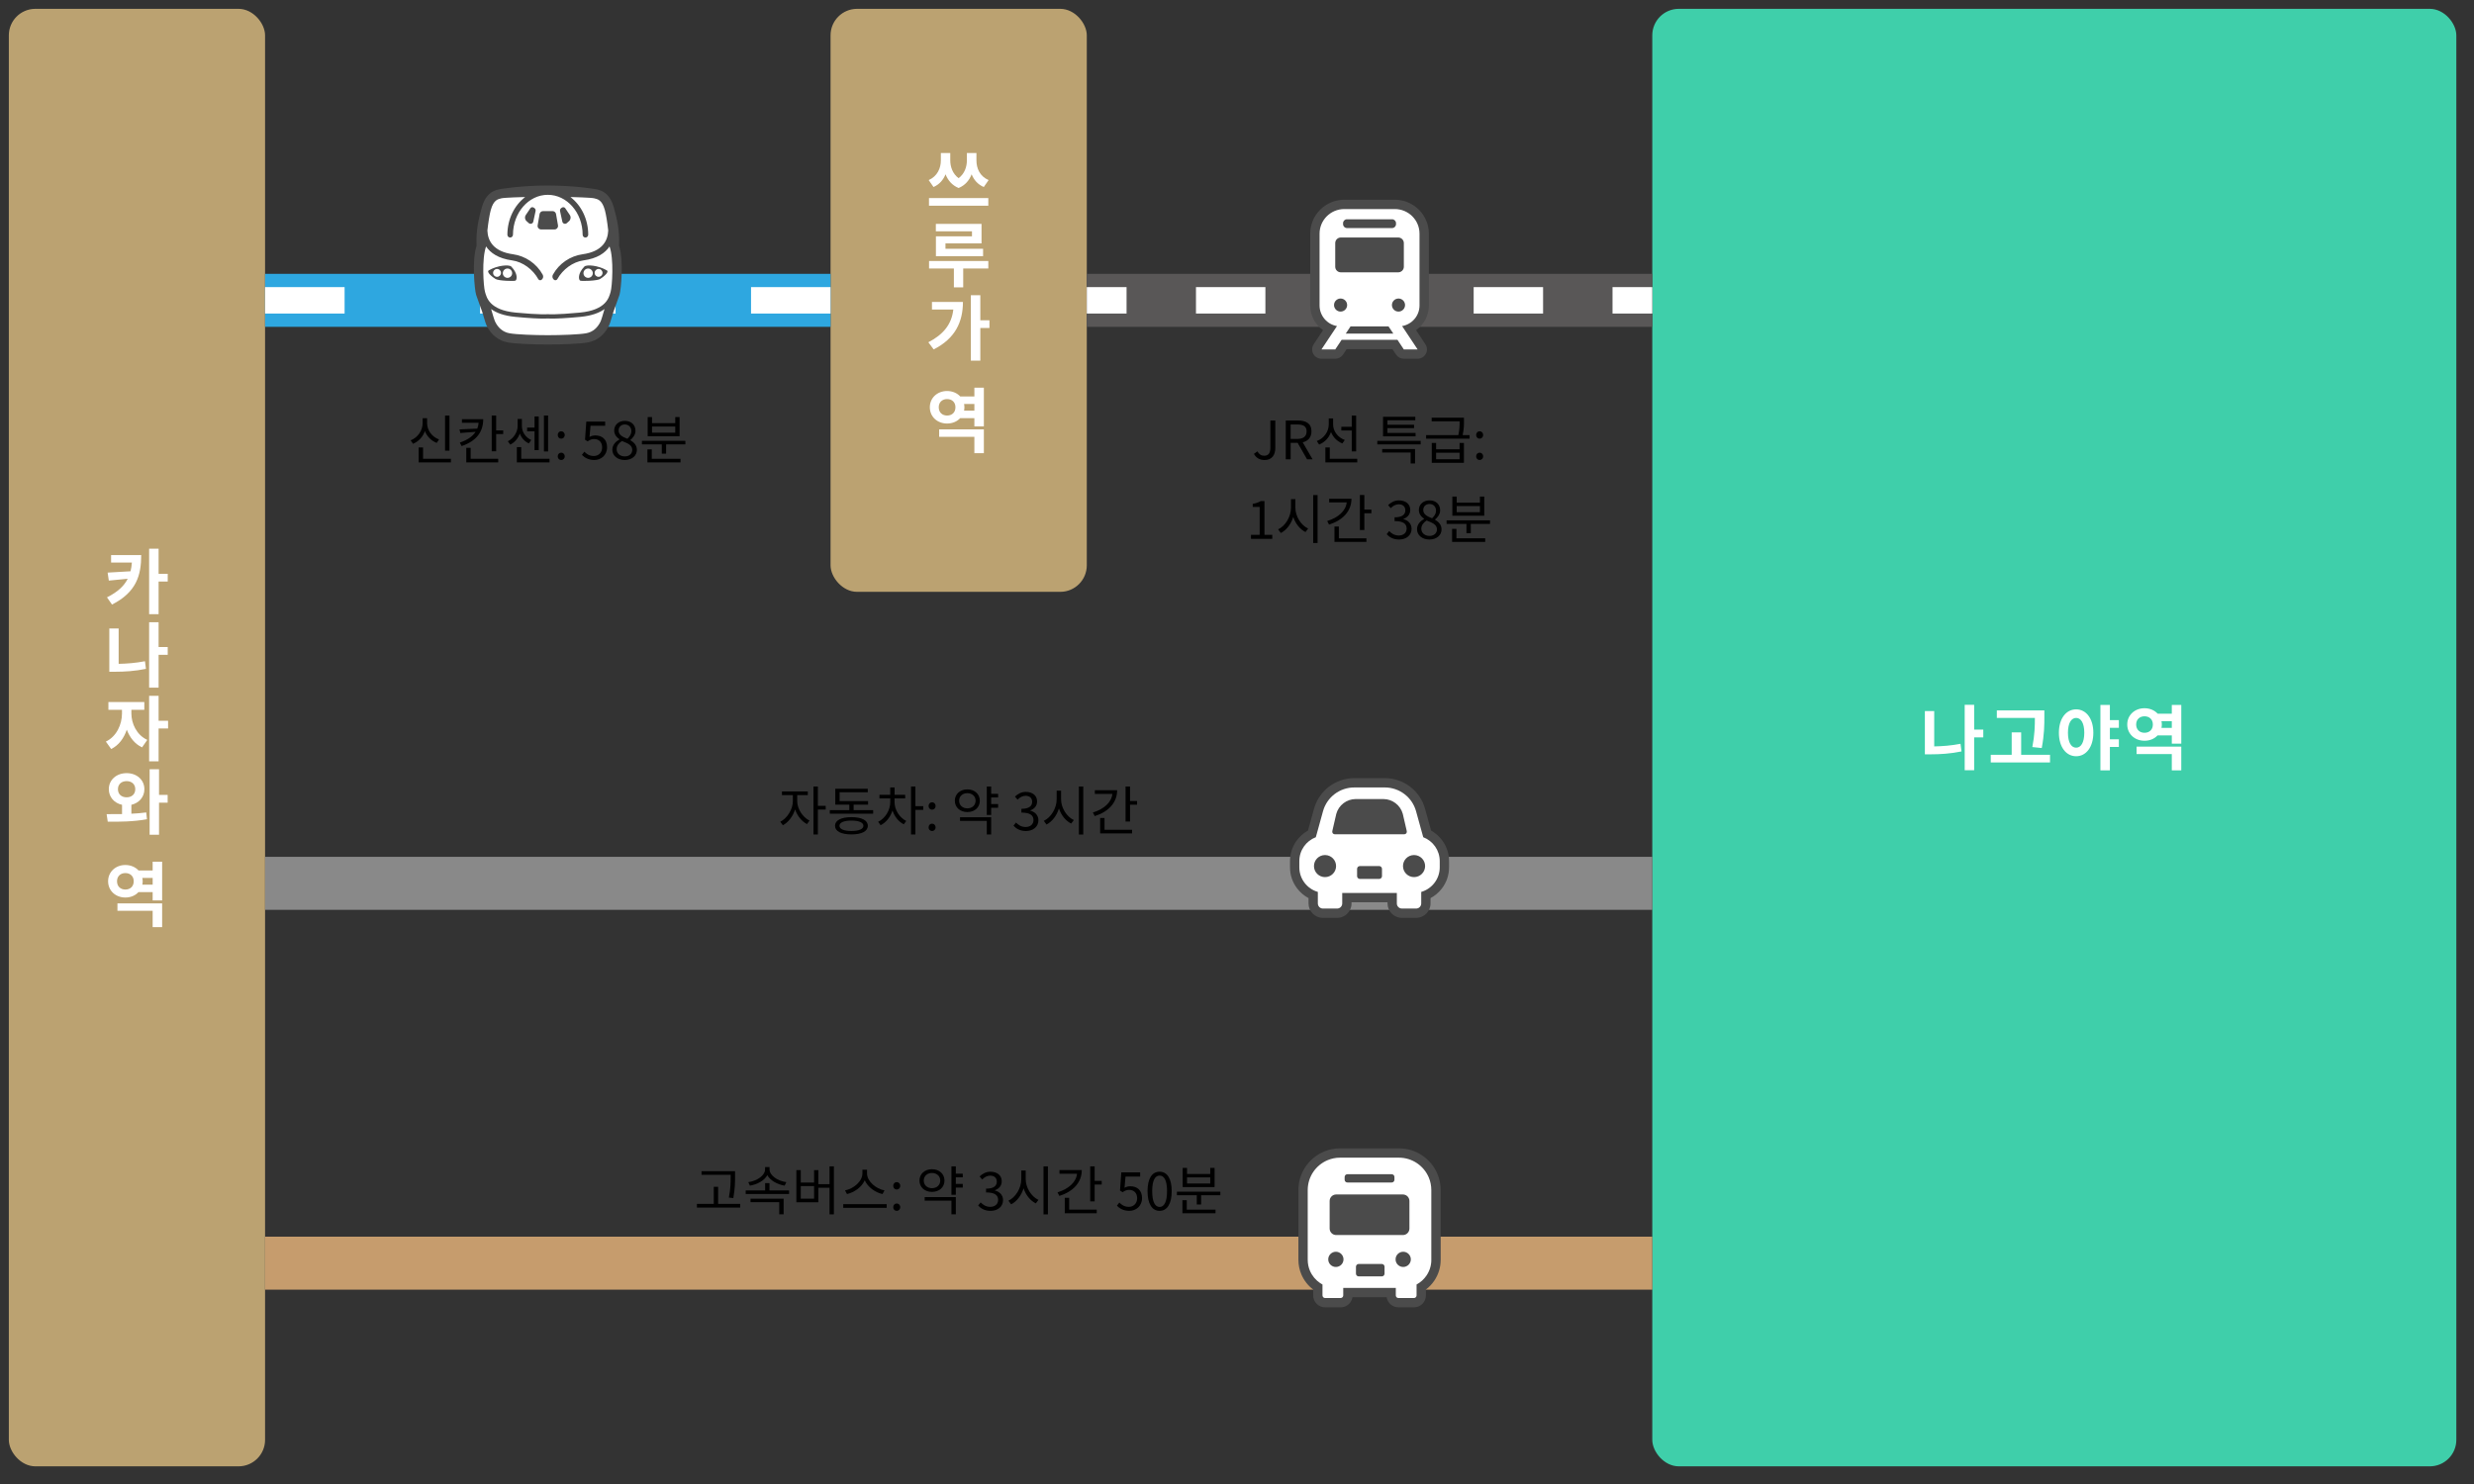<?xml version="1.0" encoding="UTF-8"?><svg xmlns="http://www.w3.org/2000/svg" width="560" height="336" viewBox="0 0 560 336"><rect x="0" y="0" width="560" height="336" fill="#333333" stroke="none"/><defs><style>.cls-1{stroke:#c69c6d;}.cls-1,.cls-2,.cls-3,.cls-4,.cls-5,.cls-6,.cls-7,.cls-8{fill:none;}.cls-1,.cls-3,.cls-6,.cls-8{stroke-miterlimit:10;stroke-width:12px;}.cls-9{fill:#bba271;}.cls-9,.cls-10,.cls-11,.cls-4,.cls-12,.cls-13{stroke-width:0px;}.cls-2,.cls-5,.cls-7{stroke:#fff;stroke-linejoin:round;stroke-width:6px;}.cls-3{stroke:#2ea7e0;}.cls-11{fill:#3fcfaa;}.cls-12{fill:#fff;}.cls-5{stroke-dasharray:0 0 30.667 30.667;}.cls-13{fill:#4b4b4b;}.cls-6{stroke:#898989;}.cls-7{stroke-dasharray:0 0 15.714 15.714;}.cls-8{stroke:#595757;}</style></defs><g id="_ボックス"><rect class="cls-11" x="374" y="2" width="182" height="330" rx="6" ry="6"/><rect class="cls-9" x="2" y="2" width="58" height="330" rx="6" ry="6"/><rect class="cls-9" x="188" y="2" width="58" height="132" rx="6" ry="6"/></g><g id="_線"><line class="cls-6" x1="60" y1="200" x2="374" y2="200"/><line class="cls-1" x1="60" y1="286" x2="374" y2="286"/><line class="cls-8" x1="246" y1="68" x2="374" y2="68"/><line class="cls-2" x1="246" y1="68" x2="255" y2="68"/><line class="cls-7" x1="270.714" y1="68" x2="357.143" y2="68"/><line class="cls-2" x1="365" y1="68" x2="374" y2="68"/><line class="cls-3" x1="60" y1="68" x2="188" y2="68"/><line class="cls-2" x1="60" y1="68" x2="78" y2="68"/><line class="cls-5" x1="108.667" y1="68" x2="154.667" y2="68"/><line class="cls-2" x1="170" y1="68" x2="188" y2="68"/></g><g id="_新新アイコン"><g id="icon_densha"><rect class="cls-4" x="292" y="45.223" width="36" height="36"/><path class="cls-12" d="M317.761,80.52c-.476,0-.917-.236-1.18-.631l-.813-1.225c-.13-.196-.35-.314-.586-.314h-10.363c-.236,0-.455.118-.586.314l-.813,1.225c-.263.395-.704.631-1.18.631h-3.122c-.522,0-.999-.284-1.246-.742-.246-.456-.221-1.008.066-1.44l2.122-3.195c.211-.317.13-.745-.181-.964-1.632-1.148-2.606-3.024-2.606-5.021v-16.248c0-3.851,3.146-6.985,7.013-6.985h11.427c3.867,0,7.013,3.133,7.013,6.985v16.248c0,1.996-.974,3.873-2.605,5.02-.312.219-.392.647-.181.964l2.122,3.195c.287.432.312.984.066,1.44-.247.457-.724.741-1.246.741h-3.121Z"/><path class="cls-13" d="M323.43,69.159v-16.248c0-4.239-3.461-7.688-7.716-7.688h-11.427c-4.255,0-7.716,3.449-7.716,7.688v16.248c0,2.291,1.129,4.347,2.905,5.596l-2.122,3.195c-.43.648-.468,1.479-.1,2.163.369.684,1.085,1.111,1.865,1.111h3.122c.711,0,1.374-.355,1.766-.945l.813-1.225h10.363l.813,1.225c.392.59,1.055.945,1.766.945h3.121c.78,0,1.496-.427,1.865-1.111.369-.684.331-1.515-.099-2.163l-2.122-3.195c1.775-1.249,2.904-3.304,2.904-5.595ZM321.313,69.159c0,2.336-1.705,4.281-3.941,4.669l3.511,5.285h-3.121l-1.441-2.17h-12.639l-1.441,2.17h-3.122l3.511-5.285c-2.236-.387-3.942-2.334-3.942-4.669v-16.248c0-3.081,2.507-5.578,5.599-5.578h11.427c3.093,0,5.599,2.497,5.599,5.578v16.248ZM304.887,49.647h10.227c.485,0,.878.392.878.875v.24c0,.483-.393.875-.878.875h-10.227c-.485,0-.878-.392-.878-.875v-.24c0-.483.393-.875.878-.875ZM302.234,55.041c0-.7.569-1.269,1.272-1.269h12.987c.703,0,1.273.568,1.273,1.269v5.351c0,.7-.57,1.268-1.273,1.268h-12.987c-.703,0-1.272-.568-1.272-1.268v-5.351h0ZM303.446,70.548c-.82,0-1.484-.662-1.484-1.478s.665-1.48,1.484-1.48,1.484.662,1.484,1.48-.665,1.478-1.484,1.478ZM304.618,75.533l1.085-1.634h8.595l1.085,1.634h-10.764ZM316.554,70.548c-.82,0-1.484-.662-1.484-1.478s.665-1.48,1.484-1.48,1.484.662,1.484,1.48c0,.816-.665,1.478-1.484,1.478Z"/></g><g id="icon_basu"><rect class="cls-4" x="292" y="260" width="36" height="36"/><path class="cls-12" d="M316.542,295.297c-.981,0-1.832-.729-1.979-1.695-.052-.343-.348-.597-.695-.597h-7.736c-.347,0-.643.254-.695.597-.147.966-.998,1.695-1.979,1.695h-3.514c-1.104,0-2.002-.896-2.002-1.997v-1.326c0-.22-.103-.427-.277-.56-1.075-.818-1.923-1.907-2.451-3.15-.407-.959-.614-1.976-.614-3.022v-15.801c0-1.751.518-3.441,1.497-4.887.953-1.408,2.284-2.502,3.85-3.163,1.081-.456,2.228-.688,3.409-.688h13.286c1.756,0,3.449.517,4.897,1.494,1.412.952,2.508,2.281,3.169,3.843.457,1.079.688,2.224.688,3.401v15.801c0,1.555-.46,3.056-1.332,4.341-.472.698-1.055,1.313-1.732,1.829-.174.133-.277.34-.277.559v1.329c0,1.101-.898,1.997-2.002,1.997h-3.514Z"/><path class="cls-13" d="M325.357,265.766c-.715-1.687-1.899-3.123-3.423-4.151-1.565-1.056-3.394-1.615-5.291-1.615h-13.286c-1.275,0-2.514.25-3.682.743-1.691.714-3.129,1.896-4.158,3.417-1.059,1.562-1.618,3.389-1.618,5.281v15.801c0,1.141.225,2.25.67,3.297.579,1.362,1.497,2.541,2.672,3.434v1.326c0,1.489,1.213,2.7,2.705,2.7h3.514c1.353,0,2.477-.996,2.674-2.292h7.736c.197,1.296,1.321,2.292,2.674,2.292h3.514c1.491,0,2.705-1.211,2.705-2.7v-1.329c.732-.558,1.372-1.233,1.887-1.993.951-1.401,1.453-3.039,1.453-4.735v-15.801c0-1.272-.25-2.508-.744-3.675ZM323.988,285.242c0,1.312-.402,2.539-1.09,3.553-.573.847-1.346,1.547-2.251,2.037v2.468c0,.326-.265.591-.592.591h-3.514c-.328,0-.592-.264-.592-.591v-1.702h-11.9v1.702c0,.326-.265.591-.592.591h-3.514c-.328,0-.592-.264-.592-.591v-2.468c-.183-.099-.361-.206-.532-.322-1.016-.685-1.822-1.654-2.307-2.795-.323-.761-.502-1.598-.502-2.473v-15.801c0-1.515.463-2.931,1.255-4.1.792-1.17,1.912-2.098,3.231-2.656.879-.371,1.847-.576,2.859-.576h13.286c1.518,0,2.936.462,4.107,1.253,1.172.79,2.103,1.908,2.661,3.225.372.878.577,1.844.577,2.854v15.801ZM302.38,283.415c-.953,0-1.726.771-1.726,1.723s.773,1.723,1.726,1.723,1.726-.771,1.726-1.723-.773-1.723-1.726-1.723ZM317.621,283.415c-.953,0-1.726.771-1.726,1.723s.773,1.723,1.726,1.723,1.726-.771,1.726-1.723-.773-1.723-1.726-1.723ZM304.988,265.861h10.025c.345,0,.624.279.624.623v.629c0,.344-.279.623-.624.623h-10.025c-.345,0-.624-.279-.624-.623v-.629c0-.344.279-.623.624-.623ZM307.551,286.18h5.224c.345,0,.624.279.624.623v1.568c0,.344-.279.623-.624.623h-5.224c-.345,0-.624-.279-.624-.623v-1.568c0-.344.279-.623.624-.623ZM302.45,279.633h15.101c.817,0,1.479-.661,1.479-1.476v-6.234c0-.816-.662-1.477-1.479-1.477h-15.101c-.817,0-1.48.661-1.48,1.477v6.234c0,.816.663,1.476,1.48,1.476Z"/></g><g id="icon_kuruma"><rect class="cls-4" x="292" y="174" width="36" height="36"/><path class="cls-12" d="M317.341,207.117c-1.415,0-2.566-1.15-2.566-2.562v-.27c0-.388-.315-.703-.703-.703h-8.145c-.388,0-.703.315-.703.703v.27c0,1.413-1.151,2.562-2.566,2.562h-3.2c-1.414,0-2.565-1.15-2.565-2.562v-1.206c0-.259-.143-.497-.371-.62-.912-.489-1.722-1.176-2.343-1.989-.966-1.264-1.476-2.774-1.476-4.367v-1.402c0-1.488.451-2.917,1.304-4.132.635-.905,1.444-1.634,2.403-2.167.165-.092.286-.246.336-.427l1.37-4.953c1.044-3.773,4.51-6.408,8.43-6.408h6.908c3.919,0,7.386,2.635,8.43,6.407l1.369,4.954c.05.182.171.336.336.427.959.533,1.768,1.262,2.403,2.167.853,1.215,1.304,2.644,1.304,4.132v1.402c0,1.593-.511,3.103-1.477,4.367-.621.813-1.431,1.5-2.343,1.989-.228.122-.371.361-.371.62v1.206c0,1.413-1.151,2.562-2.565,2.562h-3.2Z"/><path class="cls-13" d="M307.817,199.002h4.367c.351,0,.635-.284.635-.634v-1.642c0-.35-.284-.634-.635-.634h-4.367c-.351,0-.635.284-.635.634v1.642c0,.35.284.634.635.634ZM302.426,196.093c0-1.38-1.121-2.498-2.503-2.498s-2.502,1.118-2.502,2.498,1.12,2.497,2.502,2.497,2.503-1.118,2.503-2.497ZM318.424,188.156l-.898-3.892c-.545-1.97-2.356-3.347-4.404-3.347h-6.244c-2.048,0-3.86,1.377-4.404,3.348l-.899,3.89c-.05.176-.012.364.098.509.11.145.282.23.465.23h15.723c.182,0,.354-.086.465-.23.111-.145.147-.333.098-.509ZM322.578,196.093c0-1.38-1.12-2.498-2.503-2.498s-2.502,1.118-2.502,2.498,1.121,2.497,2.502,2.497,2.503-1.118,2.503-2.497ZM326.568,190.434c-.695-.99-1.594-1.798-2.637-2.378l-1.37-4.955c-1.129-4.076-4.874-6.923-9.108-6.923h-6.908c-4.234,0-7.979,2.847-9.107,6.923l-1.37,4.953c-1.043.579-1.943,1.388-2.638,2.378-.936,1.334-1.431,2.903-1.431,4.536v1.402c0,1.749.56,3.407,1.621,4.794.689.902,1.573,1.648,2.569,2.182v1.206c0,1.801,1.466,3.266,3.268,3.266h3.2c1.802,0,3.269-1.465,3.269-3.266v-.27h8.145v.27c0,1.801,1.467,3.266,3.269,3.266h3.2c1.802,0,3.268-1.465,3.268-3.266v-1.206c.997-.534,1.88-1.28,2.569-2.182,1.06-1.388,1.621-3.045,1.621-4.794v-1.402c0-1.633-.495-3.202-1.432-4.536ZM325.891,196.373c0,2.642-1.77,4.87-4.19,5.572v2.61c0,.638-.519,1.156-1.159,1.156h-3.2c-.641,0-1.16-.518-1.16-1.156v-2.379h-12.363v2.379c0,.638-.519,1.156-1.16,1.156h-3.2c-.64,0-1.159-.518-1.159-1.156v-2.61c-2.42-.702-4.19-2.93-4.19-5.572v-1.402c0-2.473,1.551-4.585,3.735-5.419l1.627-5.885c.879-3.176,3.773-5.376,7.074-5.376h6.908c3.301,0,6.196,2.2,7.075,5.376l1.627,5.885c2.183.836,3.735,2.946,3.735,5.419v1.402Z"/></g><g id="icon_shinkansen"><rect class="cls-4" x="106" y="42" width="36" height="36"/><path class="cls-12" d="M124,77.297c-3.086,0-7.192-.142-8.915-.455-1.858-.338-3.331-1.497-4.259-3.35-.146-.291-.38-.889-1.015-3.134-.046-.162-.221-.638-.528-1.466-.319-.86-.715-1.931-.808-2.258,0,0-.03-.105-.043-.147-.309-1.047-.917-7.492.106-10.62.026-.08.038-.164.034-.248-.142-3.372.412-5.711,1.153-8.419.723-2.647,2.001-3.305,3.274-3.622l.008-.002c.04-.01.078-.019.116-.029.471-.108,5.083-.842,10.876-.842s10.409.735,10.878.842c.036.009.074.019.112.028l.01.002c1.273.317,2.551.976,3.275,3.622.74,2.709,1.295,5.05,1.152,8.419-.004.084.008.168.034.248,1.022,3.128.414,9.572.106,10.62-.011.038-.023.078-.035.12l-.007.026c-.094.327-.491,1.401-.81,2.264-.306.826-.481,1.301-.526,1.462-.637,2.25-.87,2.848-1.015,3.135-.928,1.853-2.4,3.011-4.258,3.349-1.724.313-5.83.455-8.916.455Z"/><path class="cls-13" d="M121.697,51.02l.443-2.562c.066-.382.397-.66.784-.66h2.153c.387,0,.718.279.784.66l.442,2.562c.084.486-.291.931-.784.931h-3.037c-.494,0-.868-.445-.784-.931ZM140.242,66.684c-.013.044-.027.092-.041.141-.177.617-1.242,3.39-1.336,3.724-.651,2.301-.896,2.926-1.063,3.26-1.03,2.057-2.676,3.346-4.76,3.725-1.767.32-5.925.466-9.042.466s-7.275-.146-9.04-.466c-2.085-.379-3.731-1.668-4.762-3.727-.168-.334-.414-.962-1.063-3.258-.094-.334-1.159-3.105-1.336-3.721-.014-.05-.028-.097-.041-.142-.336-1.139-.97-7.727.112-11.038-.153-3.621.505-6.177,1.177-8.634.821-3.004,2.372-3.768,3.782-4.119.041-.01.081-.02.12-.03.243-.065,4.936-.864,11.051-.864s10.809.799,11.053.864c.036.01.076.019.117.03,1.41.351,2.962,1.115,3.784,4.119.671,2.459,1.33,5.014,1.177,8.634,1.082,3.31.447,9.898.112,11.037ZM136.831,69.976c-1.126.823-2.831,1.514-5.456,1.766-3.368.324-5.36.392-6.44.392-.496,0-.793-.014-.935-.024-.142.01-.439.024-.934.024-1.08,0-3.073-.068-6.441-.392-2.625-.252-4.33-.943-5.456-1.766.345,1.221.733,2.517.919,2.888.65,1.297,1.66,2.306,3.249,2.595,1.588.288,5.629.432,8.662.432s7.074-.144,8.663-.432c1.589-.289,2.6-1.297,3.25-2.595.186-.371.573-1.667.919-2.888ZM122.625,63.316c-.234.226-.62.171-.778-.113-1.235-2.223-3.511-3.91-5.912-4.241-3.159-.436-4.933-1.704-5.906-3.164h0c-1.011,2.738-.603,9.067-.242,10.291.361,1.225.939,4.108,6.933,4.684,5.558.535,7.281.361,7.281.361,0,0,1.724.175,7.282-.361,5.993-.576,6.572-3.459,6.933-4.684.361-1.225.768-7.553-.242-10.292h0c-.974,1.46-2.748,2.729-5.907,3.164-2.402.331-4.678,2.018-5.912,4.241-.158.284-.544.339-.778.113l-.065-.062c-.285-.276-.351-.708-.16-1.056,1.408-2.566,3.954-4.247,6.722-4.629,4.477-.618,5.71-3.053,5.8-5.383-.209-1.895-.484-3.611-.759-4.617-.651-2.378-1.685-2.475-2.408-2.666-.647-.173-5.046-.285-5.046-.285h-.335c2.421,1.851,4.017,4.974,4.024,8.509,0,.339-.256.634-.593.655-.367.022-.672-.269-.672-.632,0-4.985-3.537-9.04-7.884-9.04s-7.874,4.044-7.884,9.019c0,.336-.253.629-.588.652-.37.026-.678-.267-.678-.631,0-3.545,1.597-6.677,4.024-8.533h-.335s-4.398.113-5.047.285c-.722.192-1.757.288-2.407,2.666-.275,1.006-.55,2.723-.76,4.619.091,2.329,1.324,4.764,5.8,5.381,2.769.382,5.314,2.063,6.722,4.629.191.348.126.781-.16,1.056l-.065.062ZM135.814,63.181c-.685.409-4.171.52-4.496.357-.325-.163-.644-1.537.951-3.177.5-.515,3.151-.283,5.083.849.638.388-.853,1.562-1.538,1.971ZM134.185,61.855c0-.584-.473-1.057-1.057-1.057s-1.057.473-1.057,1.057.473,1.057,1.057,1.057,1.057-.473,1.057-1.057ZM136.385,61.785c0-.494-.401-.895-.895-.895s-.895.401-.895.895.401.895.895.895.895-.401.895-.895ZM115.731,60.361c1.594,1.64,1.275,3.014.951,3.177-.325.163-3.811.052-4.496-.357-.685-.409-2.176-1.583-1.538-1.971,1.932-1.132,4.583-1.364,5.083-.849ZM113.405,61.785c0-.494-.401-.895-.895-.895s-.895.401-.895.895.401.895.895.895.895-.401.895-.895ZM115.929,61.855c0-.584-.473-1.057-1.057-1.057s-1.057.473-1.057,1.057.473,1.057,1.057,1.057,1.057-.473,1.057-1.057ZM127.285,50.182c.1.464.663.648,1.018.334l.49-.434c.407-.36.484-.965.18-1.415l-1.028-1.524c-.16-.237-.479-.304-.72-.151l-.157.099c-.239.151-.358.434-.298.71l.515,2.381ZM119.206,50.082l.49.434c.355.315.918.13,1.018-.334l.515-2.381c.06-.276-.059-.56-.298-.71l-.157-.099c-.241-.152-.56-.085-.72.151l-1.028,1.524c-.304.45-.227,1.055.18,1.415Z"/></g></g><g id="_文字5KO"><path class="cls-12" d="M31.963,125.675c0,4.594-1.088,8.403-6.61,11.205l-1.137-1.633c2.433-1.216,3.874-2.577,4.69-4.209l-4.274.416-.271-1.809,5.186-.304c.16-.625.256-1.281.305-1.969h-4.706v-1.697h6.818ZM35.9,124.234v5.682h2.065v1.745h-2.065v7.395h-2.145v-14.822h2.145Z"/><path class="cls-12" d="M24.744,142.299h2.113v8.003c1.872-.032,3.889-.192,5.954-.592l.224,1.729c-2.465.512-4.834.656-7.026.656h-1.265v-9.796ZM35.9,140.875v5.618h2.065v1.761h-2.065v7.443h-2.145v-14.822h2.145Z"/><path class="cls-12" d="M32.667,158.955v1.761h-2.929v.832c0,2.241,1.168,4.866,3.602,5.971l-1.185,1.697c-1.648-.769-2.802-2.257-3.458-4.002-.64,1.921-1.824,3.554-3.537,4.37l-1.2-1.681c2.449-1.153,3.649-3.922,3.649-6.355v-.832h-3.073v-1.761h8.131ZM35.9,157.546v5.65h2.146v1.745h-2.146v7.427h-2.145v-14.822h2.145Z"/><path class="cls-12" d="M24.136,184.334c1.04,0,2.241,0,3.489-.016v-2.097c-1.761-.384-2.993-1.745-2.993-3.537,0-2.113,1.729-3.634,4.034-3.634,2.289,0,4.018,1.521,4.018,3.634,0,1.776-1.217,3.137-2.945,3.537v2.017c1.137-.048,2.289-.144,3.361-.288l.16,1.537c-3.073.576-6.387.576-8.868.56l-.256-1.713ZM26.697,178.684c0,1.168.832,1.84,1.969,1.84,1.12,0,1.952-.672,1.952-1.84,0-1.153-.832-1.825-1.952-1.825-1.137,0-1.969.672-1.969,1.825ZM35.997,174.17v5.811h1.952v1.761h-1.952v7.251h-2.129v-14.822h2.129Z"/><path class="cls-12" d="M31.354,197.083h3.201v-1.985h2.146v8.771h-2.146v-1.873h-3.217c-.704.768-1.761,1.216-2.961,1.216-2.209,0-3.906-1.537-3.906-3.682,0-2.128,1.697-3.681,3.906-3.681,1.2,0,2.272.464,2.977,1.232ZM26.489,199.532c0,1.185.815,1.873,1.889,1.873,1.088,0,1.889-.688,1.889-1.873,0-1.168-.801-1.856-1.889-1.856-1.073,0-1.889.688-1.889,1.856ZM36.701,204.542v5.378h-2.146v-3.698h-7.971v-1.681h10.116ZM32.219,198.78c.049.24.08.496.08.752,0,.272-.031.528-.08.769h2.337v-1.521h-2.337Z"/><path class="cls-12" d="M435.704,160.995h2.113v8.003c1.872-.032,3.889-.192,5.954-.592l.224,1.729c-2.465.512-4.834.656-7.026.656h-1.265v-9.796ZM446.86,159.571v5.618h2.065v1.761h-2.065v7.443h-2.145v-14.822h2.145Z"/><path class="cls-12" d="M457.499,165.813v5.09h6.53v1.729h-13.413v-1.729h4.738v-5.09h2.145ZM462.749,160.851v1.409c0,1.856,0,3.954-.592,7.107l-2.129-.224c.544-2.801.576-4.866.576-6.595h-8.611v-1.697h10.756Z"/><path class="cls-12" d="M473.835,165.909c0,3.25-1.648,5.314-3.89,5.314-2.257,0-3.905-2.064-3.905-5.314s1.648-5.298,3.905-5.298c2.241,0,3.89,2.049,3.89,5.298ZM468.089,165.909c0,2.209.752,3.377,1.856,3.377,1.088,0,1.841-1.168,1.841-3.377,0-2.193-.753-3.361-1.841-3.361-1.104,0-1.856,1.168-1.856,3.361ZM477.58,159.603v3.441h2.033v1.745h-2.033v2.593h2.033v1.745h-2.033v5.298h-2.145v-14.822h2.145Z"/><path class="cls-12" d="M488.395,161.587h3.201v-1.985h2.146v8.771h-2.146v-1.873h-3.217c-.704.768-1.761,1.216-2.961,1.216-2.209,0-3.906-1.537-3.906-3.681,0-2.129,1.697-3.682,3.906-3.682,1.2,0,2.272.464,2.977,1.232ZM483.529,164.037c0,1.184.815,1.873,1.889,1.873,1.088,0,1.889-.688,1.889-1.873,0-1.169-.801-1.857-1.889-1.857-1.073,0-1.889.688-1.889,1.857ZM493.741,169.046v5.378h-2.146v-3.698h-7.971v-1.681h10.116ZM489.259,163.284c.049.24.08.496.08.752,0,.272-.031.528-.08.768h2.337v-1.521h-2.337Z"/></g><g id="_文字1JP"><path class="cls-10" d="M182.851,179.197v.828h-2.398v1.367c0,1.727,1.224,3.646,2.782,4.402l-.563.792c-1.199-.6-2.207-1.871-2.698-3.322-.492,1.571-1.56,2.962-2.771,3.586l-.588-.792c1.559-.768,2.854-2.818,2.854-4.666v-1.367h-2.471v-.828h5.853ZM185.13,178.082v4.377h1.774v.839h-1.774v5.637h-.996v-10.854h.996Z"/><path class="cls-10" d="M196.421,178.585v.792h-6.368v2.002h6.44v.804h-3.274v1.248h4.426v.803h-9.811v-.803h4.414v-1.248h-3.179v-3.598h7.352ZM196.434,186.969c0,1.247-1.392,1.955-3.706,1.955s-3.718-.708-3.718-1.955,1.403-1.955,3.718-1.955,3.706.708,3.706,1.955ZM190.017,186.969c0,.755,1.008,1.175,2.711,1.175,1.69,0,2.71-.42,2.71-1.175,0-.744-1.02-1.175-2.71-1.175-1.703,0-2.711.432-2.711,1.175Z"/><path class="cls-10" d="M202.496,178.285v1.679h2.398v.804h-2.41v.828c0,1.739,1.091,3.514,2.65,4.281l-.563.756c-1.176-.576-2.1-1.751-2.555-3.13-.468,1.487-1.451,2.734-2.687,3.334l-.563-.768c1.595-.755,2.746-2.614,2.746-4.473v-.828h-2.446v-.804h2.435v-1.679h.995ZM207.21,178.082v4.449h1.774v.84h-1.774v5.565h-.996v-10.854h.996Z"/><path class="cls-10" d="M210.19,182.483c0-.492.348-.839.791-.839.432,0,.792.348.792.839,0,.504-.36.84-.792.84-.443,0-.791-.336-.791-.84ZM210.19,187.329c0-.504.348-.84.791-.84.432,0,.792.336.792.84,0,.492-.36.827-.792.827-.443,0-.791-.335-.791-.827Z"/><path class="cls-10" d="M221.79,181.296c0,1.523-1.188,2.566-2.83,2.566-1.631,0-2.83-1.043-2.83-2.566,0-1.511,1.199-2.567,2.83-2.567,1.643,0,2.83,1.056,2.83,2.567ZM217.101,181.296c0,1.031.792,1.727,1.859,1.727,1.079,0,1.871-.696,1.871-1.727,0-1.02-.792-1.715-1.871-1.715-1.067,0-1.859.696-1.859,1.715ZM224.357,185.038v3.898h-.996v-3.083h-6.057v-.815h7.053ZM224.357,178.082v1.655h1.57v.828h-1.57v1.487h1.57v.839h-1.57v1.631h-.996v-6.44h.996Z"/><path class="cls-10" d="M229.414,186.945l.563-.708c.516.528,1.176,1.008,2.171,1.008,1.056,0,1.787-.6,1.787-1.571,0-1.02-.695-1.691-2.734-1.691v-.852c1.823,0,2.435-.696,2.435-1.595,0-.828-.563-1.355-1.487-1.355-.707,0-1.319.36-1.822.875l-.588-.695c.659-.612,1.439-1.067,2.446-1.067,1.487,0,2.566.792,2.566,2.159,0,1.043-.636,1.703-1.559,2.039v.048c1.031.252,1.858,1.007,1.858,2.183,0,1.523-1.259,2.435-2.83,2.435-1.367,0-2.23-.576-2.807-1.211Z"/><path class="cls-10" d="M240.176,179.017v1.943c0,1.979,1.296,3.982,2.891,4.713l-.6.792c-1.224-.6-2.267-1.871-2.771-3.418-.504,1.631-1.547,2.998-2.818,3.634l-.611-.828c1.619-.755,2.914-2.83,2.914-4.893v-1.943h.995ZM245.201,178.082v10.866h-.995v-10.866h.995Z"/><path class="cls-10" d="M252.87,178.921c0,2.807-1.955,4.87-5.073,5.853l-.42-.804c2.567-.804,4.222-2.327,4.414-4.222h-3.97v-.828h5.049ZM250.016,185.206v2.674h6.236v.816h-7.231v-3.49h.995ZM255.785,178.082v3.286h1.595v.839h-1.595v3.802h-1.008v-7.928h1.008Z"/><path class="cls-10" d="M162.548,268.711v3.874h5.001v.827h-9.799v-.827h3.814v-3.874h.983ZM166.386,265.173v1.067c0,1.343,0,2.831-.396,5.025l-1.007-.12c.407-2.075.407-3.598.407-4.905v-.252h-6.596v-.815h7.592Z"/><path class="cls-10" d="M174.175,267.872v1.655h4.438v.815h-9.822v-.815h4.401v-1.655h.983ZM174.188,264.25v.492c0,1.439,1.871,2.65,3.802,2.914l-.384.792c-1.644-.276-3.238-1.14-3.922-2.375-.672,1.235-2.267,2.099-3.934,2.375l-.372-.792c1.931-.264,3.802-1.475,3.802-2.914v-.492h1.008ZM177.377,271.397v3.538h-.995v-2.747h-6.5v-.792h7.495Z"/><path class="cls-10" d="M181.258,264.933v2.818h3.01v-2.818h.972v3.178h2.53v-4.03h.983v10.866h-.983v-6.021h-2.53v3.286h-4.978v-7.28h.996ZM181.258,271.397h3.01v-2.854h-3.01v2.854Z"/><path class="cls-10" d="M200.705,272.645v.828h-9.835v-.828h9.835ZM196.255,264.837v.828c0,1.847,2.051,3.502,3.958,3.862l-.456.828c-1.643-.372-3.31-1.535-4.018-3.118-.695,1.571-2.374,2.734-4.018,3.118l-.443-.828c1.895-.372,3.934-2.015,3.934-3.862v-.828h1.043Z"/><path class="cls-10" d="M202.187,268.483c0-.492.348-.839.791-.839.432,0,.792.348.792.839,0,.504-.36.84-.792.84-.443,0-.791-.336-.791-.84ZM202.187,273.329c0-.504.348-.84.791-.84.432,0,.792.336.792.84,0,.492-.36.827-.792.827-.443,0-.791-.335-.791-.827Z"/><path class="cls-10" d="M213.786,267.296c0,1.523-1.188,2.566-2.83,2.566-1.631,0-2.83-1.043-2.83-2.566,0-1.511,1.199-2.567,2.83-2.567,1.643,0,2.83,1.056,2.83,2.567ZM209.097,267.296c0,1.031.792,1.727,1.859,1.727,1.079,0,1.871-.696,1.871-1.727,0-1.02-.792-1.715-1.871-1.715-1.067,0-1.859.696-1.859,1.715ZM216.354,271.038v3.898h-.996v-3.083h-6.057v-.815h7.053ZM216.354,264.082v1.655h1.57v.828h-1.57v1.487h1.57v.839h-1.57v1.631h-.996v-6.44h.996Z"/><path class="cls-10" d="M221.41,272.945l.563-.708c.516.528,1.176,1.008,2.171,1.008,1.056,0,1.787-.6,1.787-1.571,0-1.02-.695-1.691-2.734-1.691v-.852c1.823,0,2.435-.696,2.435-1.595,0-.828-.563-1.355-1.487-1.355-.707,0-1.319.36-1.822.875l-.588-.695c.659-.612,1.439-1.067,2.446-1.067,1.487,0,2.566.792,2.566,2.159,0,1.043-.636,1.703-1.559,2.039v.048c1.031.252,1.858,1.007,1.858,2.183,0,1.523-1.259,2.435-2.83,2.435-1.367,0-2.23-.576-2.807-1.211Z"/><path class="cls-10" d="M232.172,265.017v1.943c0,1.979,1.296,3.982,2.891,4.713l-.6.792c-1.224-.6-2.267-1.871-2.771-3.418-.504,1.631-1.547,2.998-2.818,3.634l-.611-.828c1.619-.755,2.914-2.83,2.914-4.893v-1.943h.995ZM237.197,264.082v10.866h-.995v-10.866h.995Z"/><path class="cls-10" d="M244.866,264.921c0,2.807-1.955,4.87-5.073,5.853l-.42-.804c2.567-.804,4.222-2.327,4.414-4.222h-3.97v-.828h5.049ZM242.012,271.206v2.674h6.236v.816h-7.231v-3.49h.995ZM247.781,264.082v3.286h1.595v.839h-1.595v3.802h-1.008v-7.928h1.008Z"/><path class="cls-10" d="M252.814,272.993l.552-.72c.491.504,1.139.972,2.158.972,1.044,0,1.871-.756,1.871-1.943s-.72-1.895-1.823-1.895c-.588,0-.959.192-1.463.527l-.588-.372.288-4.114h4.27v.947h-3.311l-.228,2.543c.396-.228.792-.348,1.319-.348,1.451,0,2.65.828,2.65,2.675s-1.403,2.89-2.878,2.89c-1.38,0-2.219-.576-2.818-1.163Z"/><path class="cls-10" d="M259.75,269.694c0-2.866,1.02-4.401,2.734-4.401,1.703,0,2.734,1.547,2.734,4.401s-1.031,4.461-2.734,4.461c-1.715,0-2.734-1.595-2.734-4.461ZM264.164,269.694c0-2.506-.684-3.526-1.68-3.526s-1.679,1.02-1.679,3.526.684,3.574,1.679,3.574,1.68-1.067,1.68-3.574Z"/><path class="cls-10" d="M276.231,269.814v.803h-4.354v2.099h-.983v-2.099h-4.497v-.803h9.834ZM268.628,271.745v2.135h6.513v.816h-7.496v-2.951h.983ZM268.688,264.429v1.379h5.254v-1.379h.983v4.342h-7.221v-4.342h.983ZM268.688,267.967h5.254v-1.391h-5.254v1.391Z"/><path class="cls-10" d="M283.827,102.765l.791-.576c.396.708.888.996,1.523.996.947,0,1.415-.54,1.415-1.871v-6.104h1.115v6.212c0,1.523-.707,2.734-2.422,2.734-1.116,0-1.907-.479-2.423-1.391Z"/><path class="cls-10" d="M293.725,100.27h-1.583v3.73h-1.104v-8.791h2.747c1.787,0,3.07.635,3.07,2.458,0,1.379-.792,2.195-1.979,2.482l2.231,3.85h-1.248l-2.135-3.73ZM293.617,99.382c1.379,0,2.135-.563,2.135-1.715s-.756-1.559-2.135-1.559h-1.476v3.274h1.476Z"/><path class="cls-10" d="M301.753,94.741v1.367c0,1.511,1.067,2.938,2.639,3.514l-.54.779c-1.188-.468-2.11-1.403-2.578-2.579-.456,1.295-1.415,2.327-2.687,2.831l-.528-.792c1.619-.6,2.711-2.123,2.711-3.79v-1.331h.983ZM300.997,101.301v2.579h6.225v.816h-7.22v-3.395h.995ZM306.97,94.093v8.108h-.995v-4.738h-2.362v-.827h2.362v-2.543h.995Z"/><path class="cls-10" d="M321.573,99.814v.803h-9.811v-.803h9.811ZM320.302,101.661v3.274h-.995v-2.471h-6.44v-.804h7.436ZM320.361,94.369v.792h-6.308v1.008h6.021v.768h-6.021v1.079h6.368v.78h-7.364v-4.426h7.304Z"/><path class="cls-10" d="M330.106,98.507c.288-1.331.288-2.291.288-3.118h-6.333v-.815h7.316v.804c0,.827,0,1.787-.3,3.13h1.571v.816h-9.835v-.816h7.292ZM325.069,100.294v1.427h5.313v-1.427h.983v4.498h-7.28v-4.498h.983ZM325.069,103.976h5.313v-1.475h-5.313v1.475Z"/><path class="cls-10" d="M334.131,98.483c0-.492.348-.839.791-.839.432,0,.792.348.792.839,0,.504-.36.84-.792.84-.443,0-.791-.336-.791-.84ZM334.131,103.329c0-.504.348-.84.791-.84.432,0,.792.336.792.84,0,.492-.36.827-.792.827-.443,0-.791-.335-.791-.827Z"/><path class="cls-10" d="M283.161,121.088h1.967v-6.309h-1.571v-.695c.779-.144,1.344-.348,1.823-.636h.839v7.64h1.764v.912h-4.821v-.912Z"/><path class="cls-10" d="M293.215,113.017v1.943c0,1.979,1.296,3.982,2.891,4.713l-.6.792c-1.224-.6-2.267-1.871-2.771-3.418-.504,1.631-1.547,2.998-2.818,3.634l-.611-.828c1.619-.755,2.914-2.83,2.914-4.893v-1.943h.995ZM298.24,112.082v10.866h-.995v-10.866h.995Z"/><path class="cls-10" d="M305.91,112.921c0,2.807-1.955,4.87-5.073,5.853l-.42-.804c2.567-.804,4.222-2.327,4.414-4.222h-3.97v-.828h5.049ZM303.056,119.206v2.674h6.236v.816h-7.231v-3.49h.995ZM308.825,112.082v3.286h1.595v.839h-1.595v3.802h-1.008v-7.928h1.008Z"/><path class="cls-10" d="M313.881,120.945l.563-.708c.516.528,1.176,1.008,2.171,1.008,1.056,0,1.787-.6,1.787-1.571,0-1.02-.695-1.691-2.734-1.691v-.852c1.823,0,2.435-.696,2.435-1.595,0-.828-.563-1.355-1.487-1.355-.707,0-1.319.36-1.822.875l-.588-.695c.659-.612,1.438-1.067,2.446-1.067,1.487,0,2.566.792,2.566,2.159,0,1.043-.636,1.703-1.559,2.039v.048c1.031.252,1.858,1.007,1.858,2.183,0,1.523-1.259,2.435-2.83,2.435-1.367,0-2.23-.576-2.807-1.211Z"/><path class="cls-10" d="M320.745,119.817c0-1.116.815-1.883,1.607-2.315v-.048c-.636-.444-1.188-1.08-1.188-1.979,0-1.307,1.043-2.183,2.41-2.183,1.499,0,2.411.947,2.411,2.267,0,.899-.647,1.667-1.163,2.063v.048c.755.456,1.475,1.067,1.475,2.219,0,1.271-1.104,2.267-2.746,2.267-1.631,0-2.807-.983-2.807-2.338ZM325.255,119.853c0-1.127-1.092-1.499-2.327-2.003-.695.444-1.211,1.067-1.211,1.871,0,.936.791,1.619,1.847,1.619,1.02,0,1.691-.612,1.691-1.487ZM325.051,115.62c0-.84-.552-1.511-1.487-1.511-.815,0-1.403.54-1.403,1.367,0,1.031.96,1.463,1.991,1.871.575-.528.899-1.091.899-1.727Z"/><path class="cls-10" d="M337.275,117.814v.803h-4.354v2.099h-.983v-2.099h-4.497v-.803h9.834ZM329.672,119.745v2.135h6.513v.816h-7.496v-2.951h.983ZM329.731,112.429v1.379h5.254v-1.379h.983v4.342h-7.221v-4.342h.983ZM329.731,115.967h5.254v-1.391h-5.254v1.391Z"/><path class="cls-10" d="M96.674,94.693v1.092c0,1.631,1.091,3.118,2.698,3.706l-.516.792c-1.235-.48-2.194-1.439-2.675-2.675-.468,1.307-1.439,2.363-2.698,2.878l-.527-.792c1.631-.636,2.71-2.219,2.71-3.91v-1.092h1.008ZM95.762,101.313v2.566h6.309v.816h-7.304v-3.382h.995ZM101.734,94.093v7.952h-.995v-7.952h.995Z"/><path class="cls-10" d="M109.381,94.909c0,2.806-1.463,4.929-4.894,6.092l-.407-.792c1.751-.587,2.902-1.415,3.573-2.435l-3.466.264-.168-.815,4.018-.18c.168-.42.265-.852.3-1.319h-3.777v-.815h4.821ZM106.538,101.397v2.482h6.236v.816h-7.231v-3.298h.995ZM112.307,94.082v3.37h1.596v.828h-1.596v3.898h-1.007v-8.096h1.007Z"/><path class="cls-10" d="M118.13,94.849v1.595c0,1.283.768,2.579,2.123,3.178l-.552.768c-.983-.444-1.679-1.259-2.039-2.231-.384,1.067-1.127,2.003-2.158,2.507l-.552-.756c1.391-.684,2.219-2.171,2.219-3.466v-1.595h.959ZM117.986,101.229v2.65h6.404v.816h-7.4v-3.466h.996ZM121.944,94.297v7.616h-.948v-4.27h-1.679v-.828h1.679v-2.519h.948ZM124.066,94.082v8.144h-.947v-8.144h.947Z"/><path class="cls-10" d="M126.244,98.483c0-.492.348-.839.791-.839.432,0,.792.348.792.839,0,.504-.36.84-.792.84-.443,0-.791-.336-.791-.84ZM126.244,103.329c0-.504.348-.84.791-.84.432,0,.792.336.792.84,0,.492-.36.827-.792.827-.443,0-.791-.335-.791-.827Z"/><path class="cls-10" d="M131.716,102.993l.552-.72c.491.504,1.139.972,2.158.972,1.044,0,1.871-.756,1.871-1.943s-.72-1.895-1.823-1.895c-.587,0-.959.192-1.463.527l-.588-.372.288-4.114h4.27v.947h-3.311l-.228,2.543c.396-.228.792-.348,1.319-.348,1.451,0,2.65.828,2.65,2.675s-1.403,2.89-2.878,2.89c-1.38,0-2.219-.576-2.818-1.163Z"/><path class="cls-10" d="M138.604,101.817c0-1.116.815-1.883,1.607-2.315v-.048c-.636-.444-1.188-1.08-1.188-1.979,0-1.307,1.043-2.183,2.41-2.183,1.499,0,2.411.947,2.411,2.267,0,.899-.647,1.667-1.163,2.063v.048c.755.456,1.475,1.067,1.475,2.219,0,1.271-1.104,2.267-2.746,2.267-1.631,0-2.807-.983-2.807-2.338ZM143.113,101.853c0-1.127-1.092-1.499-2.327-2.003-.695.444-1.211,1.067-1.211,1.871,0,.936.791,1.619,1.847,1.619,1.02,0,1.691-.612,1.691-1.487ZM142.909,97.62c0-.84-.552-1.511-1.487-1.511-.815,0-1.403.54-1.403,1.367,0,1.031.96,1.463,1.991,1.871.575-.528.899-1.091.899-1.727Z"/><path class="cls-10" d="M155.134,99.814v.803h-4.354v2.099h-.983v-2.099h-4.497v-.803h9.834ZM147.53,101.745v2.135h6.513v.816h-7.496v-2.951h.983ZM147.59,94.429v1.379h5.254v-1.379h.983v4.342h-7.221v-4.342h.983ZM147.59,97.967h5.254v-1.391h-5.254v1.391Z"/><path class="cls-12" d="M221.021,34.643v1.665c0,1.792.752,3.602,2.753,4.466l-1.089,1.568c-1.36-.576-2.24-1.601-2.753-2.881-.512,1.344-1.456,2.497-2.945,3.105-1.488-.608-2.433-1.761-2.961-3.105-.496,1.265-1.393,2.305-2.721,2.881l-1.089-1.568c1.985-.88,2.753-2.721,2.753-4.466v-1.665h2.129v1.665c0,1.424.513,3.025,1.889,4.034,1.361-1.008,1.873-2.593,1.873-4.034v-1.665h2.161ZM223.709,44.839v1.745h-13.429v-1.745h13.429Z"/><path class="cls-12" d="M223.709,59.095v1.697h-5.682v4.273h-2.113v-4.273h-5.618v-1.697h13.413ZM211.849,53.508h8.163v-1.136h-8.179v-1.681h10.34v4.417h-8.163v1.217h8.515v1.681h-10.676v-4.498Z"/><path class="cls-12" d="M217.963,68.371c0,4.45-1.696,8.259-6.627,10.74l-1.2-1.617c3.441-1.777,5.282-4.114,5.65-7.411h-4.834v-1.712h7.011ZM221.9,66.834v5.682h2.065v1.745h-2.065v7.395h-2.145v-14.822h2.145Z"/><path class="cls-12" d="M217.354,89.764h3.201v-1.985h2.146v8.771h-2.146v-1.873h-3.217c-.704.768-1.761,1.216-2.961,1.216-2.209,0-3.906-1.537-3.906-3.682,0-2.128,1.697-3.681,3.906-3.681,1.2,0,2.272.464,2.977,1.232ZM212.489,92.212c0,1.185.815,1.873,1.889,1.873,1.088,0,1.889-.688,1.889-1.873,0-1.168-.801-1.856-1.889-1.856-1.073,0-1.889.688-1.889,1.856ZM222.701,97.223v5.378h-2.146v-3.698h-7.971v-1.681h10.116ZM218.219,91.46c.049.24.08.496.08.752,0,.272-.031.528-.08.769h2.337v-1.521h-2.337Z"/></g></svg>
